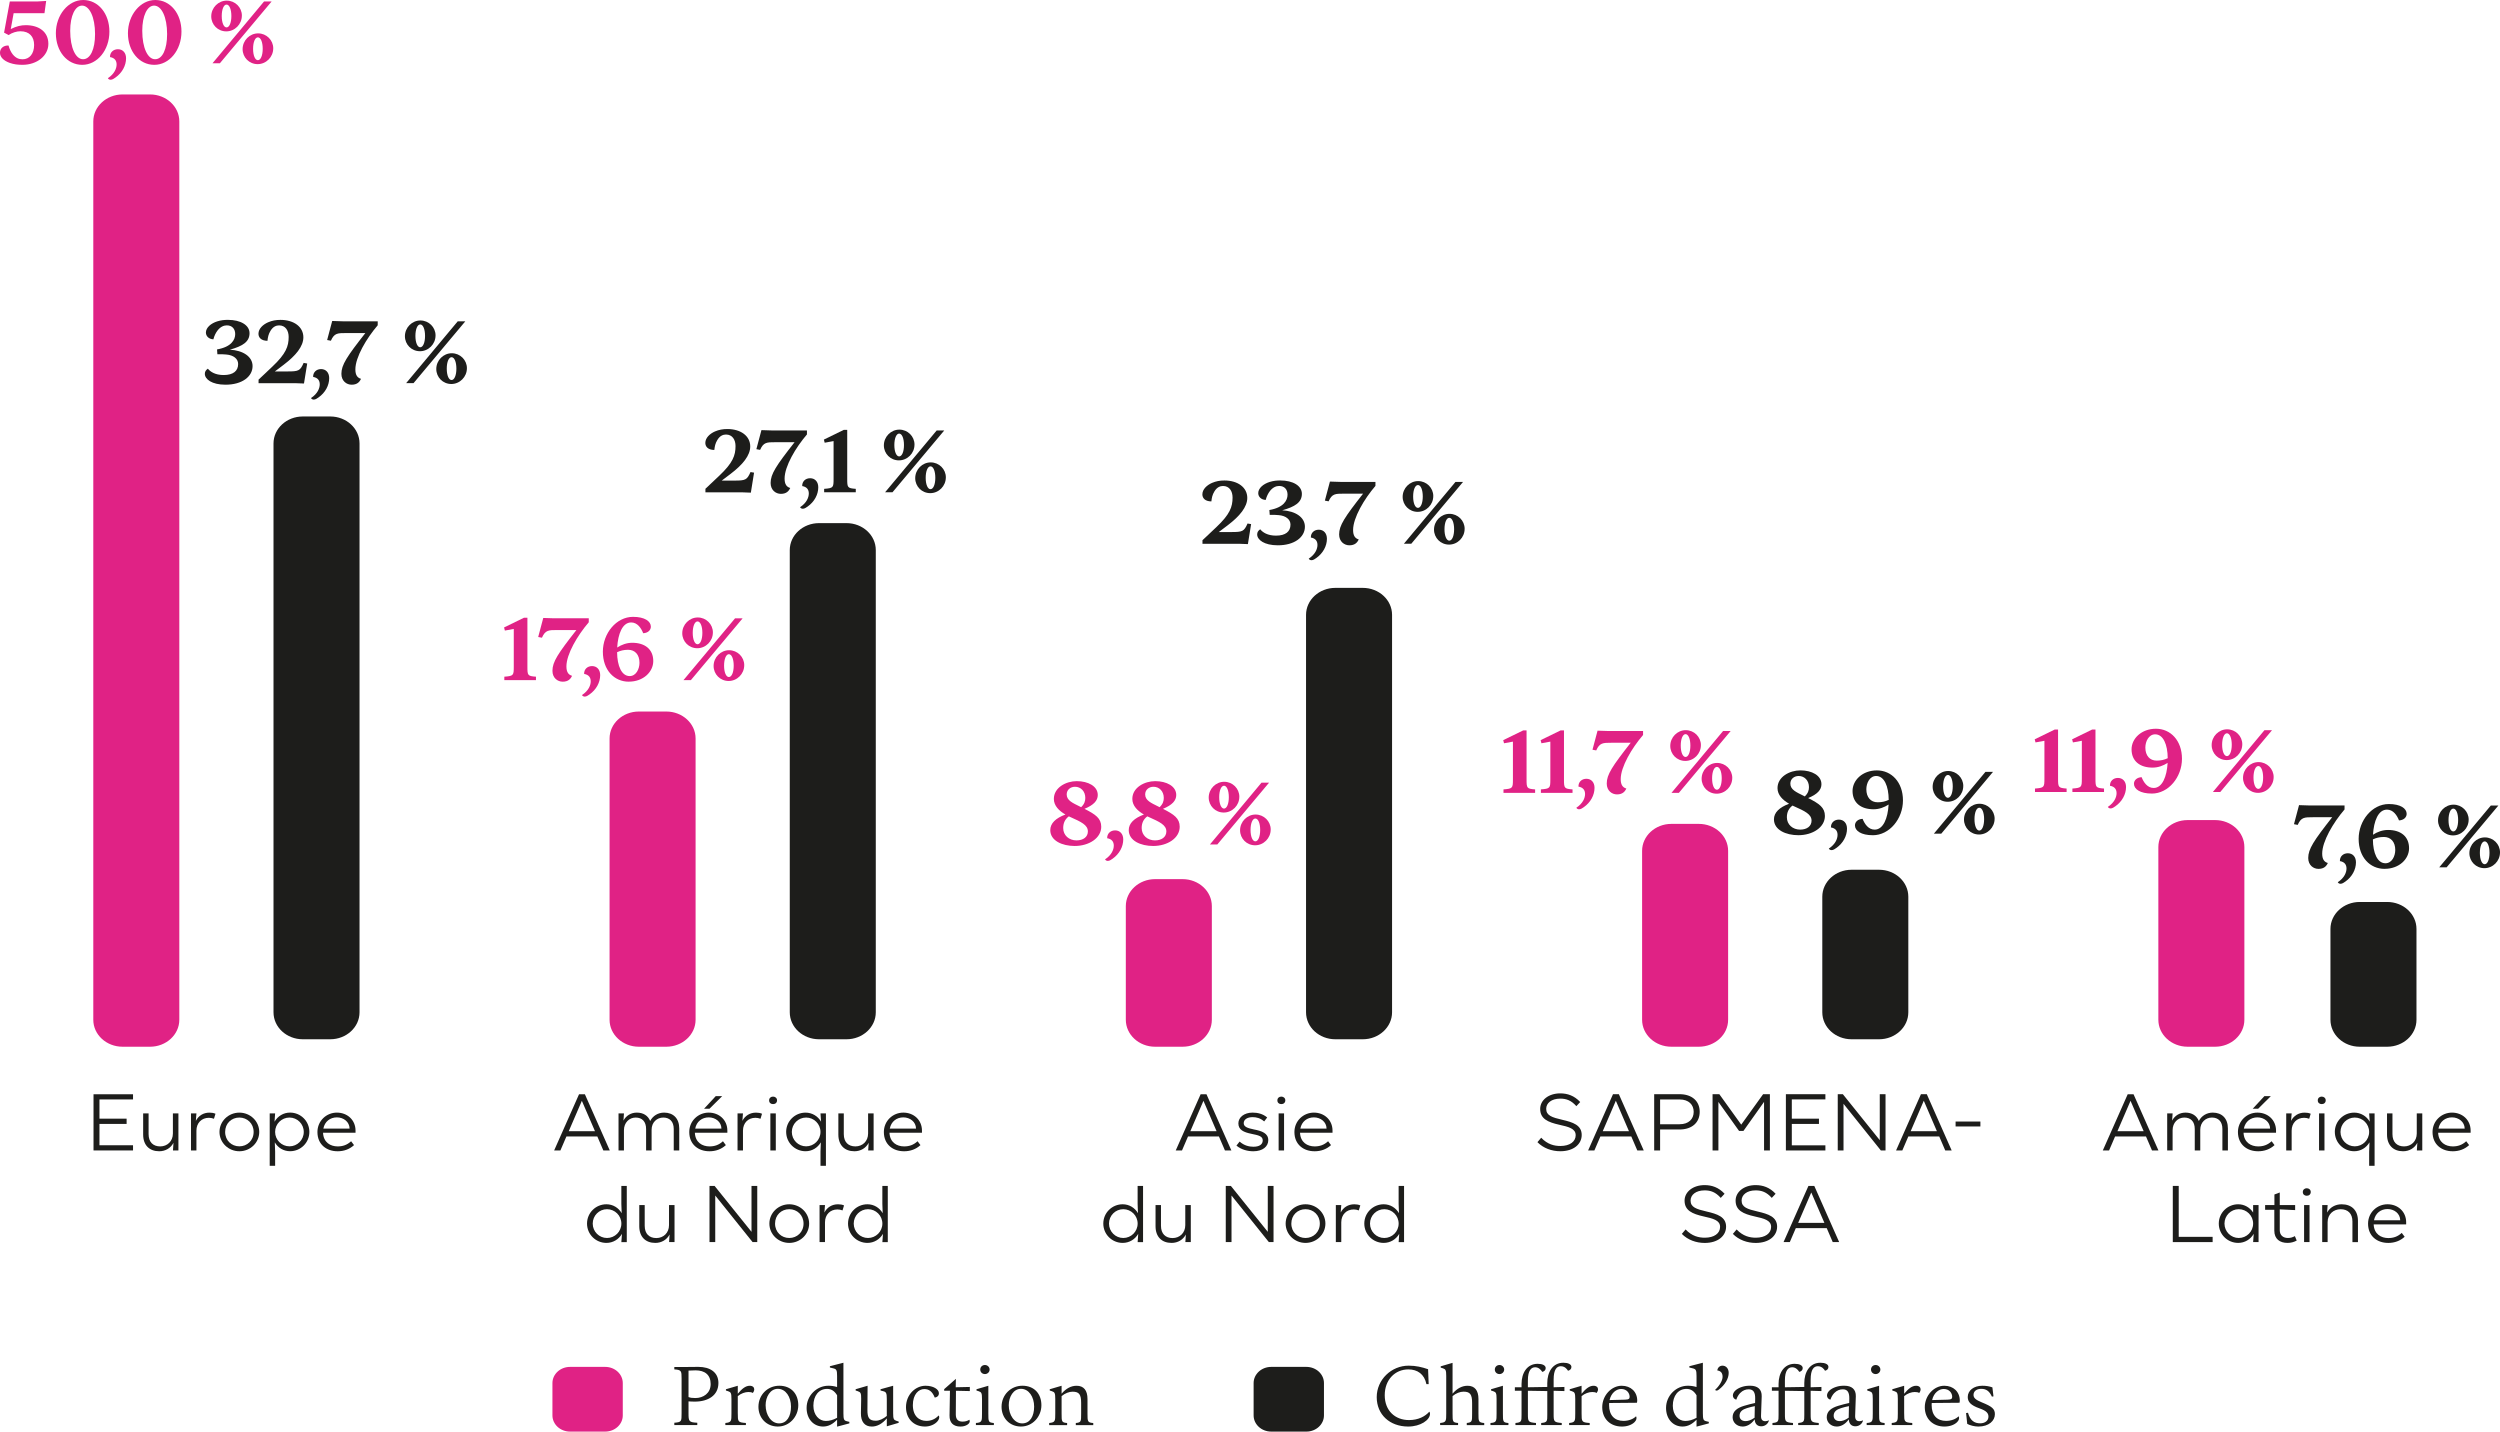 <?xml version="1.0" encoding="utf-8"?>
<svg xmlns="http://www.w3.org/2000/svg" id="Calque_2" data-name="Calque 2" viewBox="0 0 1417.32 811.62">
  <defs>
    <style>
      .cls-1, .cls-2 {
        fill: #1d1d1b;
      }

      .cls-3, .cls-4 {
        fill: #e02285;
      }

      .cls-4, .cls-2 {
        fill-rule: evenodd;
      }
    </style>
  </defs>
  <g id="Calque_1-2" data-name="Calque 1">
    <path class="cls-2" d="M1353.36,593.42h-15.55c-9.18,0-16.61-6.84-16.61-15.29v-51.49c0-8.44,7.44-15.29,16.61-15.29h15.55c9.18,0,16.61,6.84,16.61,15.29v51.49c0,8.44-7.44,15.29-16.61,15.29"/>
    <path class="cls-4" d="M1255.79,593.42h-15.55c-9.18,0-16.61-6.84-16.61-15.29v-97.92c0-8.44,7.44-15.29,16.61-15.29h15.55c9.18,0,16.61,6.84,16.61,15.29v97.92c0,8.44-7.44,15.29-16.61,15.29"/>
    <path class="cls-2" d="M1065.27,589.19h-15.55c-9.18,0-16.61-6.84-16.61-15.29v-65.53c0-8.44,7.44-15.29,16.61-15.29h15.55c9.18,0,16.61,6.85,16.61,15.29v65.53c0,8.44-7.44,15.29-16.61,15.29"/>
    <path class="cls-4" d="M963.11,593.42h-15.55c-9.18,0-16.61-6.84-16.61-15.29v-95.76c0-8.44,7.44-15.29,16.61-15.29h15.55c9.18,0,16.61,6.84,16.61,15.29v95.76c0,8.44-7.44,15.29-16.61,15.29"/>
    <path class="cls-2" d="M772.59,589.19h-15.55c-9.18,0-16.61-6.84-16.61-15.29v-225.33c0-8.44,7.44-15.29,16.61-15.29h15.55c9.18,0,16.61,6.85,16.61,15.29v225.33c0,8.44-7.44,15.29-16.61,15.29"/>
    <path class="cls-4" d="M670.42,593.42h-15.55c-9.18,0-16.61-6.84-16.61-15.29v-64.44c0-8.44,7.44-15.29,16.61-15.29h15.55c9.18,0,16.61,6.84,16.61,15.29v64.44c0,8.44-7.44,15.29-16.61,15.29"/>
    <path class="cls-2" d="M479.9,589.19h-15.55c-9.18,0-16.61-6.84-16.61-15.29v-262.04c0-8.44,7.44-15.29,16.61-15.29h15.55c9.18,0,16.61,6.85,16.61,15.29v262.04c0,8.44-7.44,15.29-16.61,15.29"/>
    <path class="cls-4" d="M377.74,593.42h-15.55c-9.18,0-16.61-6.84-16.61-15.29v-159.46c0-8.44,7.44-15.29,16.61-15.29h15.55c9.18,0,16.61,6.84,16.61,15.29v159.46c0,8.44-7.44,15.29-16.61,15.29"/>
    <path class="cls-2" d="M187.22,589.19h-15.55c-9.18,0-16.61-6.84-16.61-15.29V251.4c0-8.44,7.44-15.29,16.61-15.29h15.55c9.18,0,16.61,6.84,16.61,15.29v322.5c0,8.44-7.44,15.29-16.61,15.29"/>
    <path class="cls-4" d="M85.05,593.42h-15.55c-9.18,0-16.61-6.84-16.61-15.29V68.83c0-8.44,7.44-15.29,16.61-15.29h15.55c9.18,0,16.61,6.85,16.61,15.29v509.3c0,8.44-7.44,15.29-16.61,15.29"/>
    <g>
      <path class="cls-3" d="M1153.69,449v-1.95c5.2-.4,5.35-.73,5.35-5.62v-21.46l-5.05.93-.45-1.77,11.31-5.52h1.92v27.82c0,4.89.15,5.28,4.85,5.62v1.95h-17.93Z"/>
      <path class="cls-3" d="M1174.9,449v-1.95c5.2-.4,5.35-.73,5.35-5.62v-21.46l-5.05.93-.45-1.77,11.31-5.52h1.92v27.82c0,4.89.15,5.28,4.85,5.62v1.95h-17.93Z"/>
      <path class="cls-3" d="M1200.71,441.03c2.73,0,4.6,2.01,4.6,5.13,0,4.15-2.23,8.26-6.06,10.95-.66.44-1.67,1.22-2.63,1.22-.6,0-1.26-.19-1.62-.88,3.74-2.45,4.95-5.57,4.95-7.77s-1.11-3.76-3.74-4.2c-.1-2.59,1.82-4.45,4.49-4.45Z"/>
      <path class="cls-3" d="M1219.9,449.89c-6.57,0-10.1-2.5-10.1-5.57,0-1.95,1.67-3.61,4.35-3.71,1.11,2.88,3.28,6.11,6.81,6.11,4.95,0,7.48-6.5,7.93-14.23-2.48,1.62-5.41,2.69-8.53,2.69-7.17,0-11.92-3.67-11.92-10.36,0-6.16,5.66-11.68,13.84-11.68s14.74,6.6,14.74,17.01-7.63,19.75-17.11,19.75ZM1222.68,431.22c2.47,0,4.39-.49,6.26-1.37-.05-7.82-2.57-13.54-7.12-13.54-3.63,0-5.56,4-5.56,7.52,0,4.55,2.48,7.39,6.42,7.39Z"/>
      <path class="cls-3" d="M1271.21,421.97c0,4.94-4.04,8.94-8.83,8.94s-8.53-3.81-8.53-8.5c0-4.94,4.04-8.94,8.78-8.94s8.59,3.81,8.59,8.5ZM1258.74,449h-4.19l29.24-35.04h4.29l-29.34,35.04ZM1265.25,422.22c0-3.86-1.16-6.5-2.73-6.5s-2.73,2.64-2.73,6.5,1.16,6.45,2.73,6.45,2.73-2.64,2.73-6.45ZM1288.99,440.55c0,4.94-4.04,8.94-8.83,8.94s-8.53-3.81-8.53-8.5c0-4.94,4.04-8.94,8.78-8.94s8.59,3.81,8.59,8.5ZM1283.03,440.79c0-3.86-1.16-6.5-2.73-6.5s-2.73,2.64-2.73,6.5,1.16,6.45,2.73,6.45,2.73-2.64,2.73-6.45Z"/>
    </g>
    <g>
      <path class="cls-1" d="M1316.52,483.94c0,3.23,1.16,4.74,3.19,5.32-.81,1.81-2.23,3.33-5.3,3.33-2.88,0-5.81-2.1-5.81-6.16,0-5.09,3.08-9.73,13.58-23.12h-10.86c-4.9,0-6.77,0-8.68,4.35l-2.12-.4,2.87-10.8,6.01.19h19.79v2.25c-6.41,7.48-12.67,18.08-12.67,25.02Z"/>
      <path class="cls-1" d="M1331.06,483.74c2.73,0,4.6,2.01,4.6,5.13,0,4.15-2.23,8.26-6.06,10.95-.66.44-1.67,1.22-2.63,1.22-.6,0-1.26-.19-1.62-.88,3.74-2.45,4.95-5.57,4.95-7.77s-1.11-3.76-3.74-4.2c-.1-2.59,1.82-4.45,4.49-4.45Z"/>
      <path class="cls-1" d="M1351.93,492.59c-8.33,0-14.75-6.6-14.75-17.01s7.63-19.75,17.12-19.75c6.57,0,10.1,2.49,10.1,5.57,0,1.95-1.67,3.61-4.35,3.71-1.11-2.88-3.28-6.11-6.81-6.11-4.95,0-7.48,6.5-7.93,14.22,2.48-1.61,5.41-2.69,8.53-2.69,7.17,0,11.92,3.67,11.92,10.36,0,6.16-5.66,11.68-13.84,11.68ZM1345.26,475.87c.05,7.82,2.57,13.54,7.12,13.54,3.63,0,5.56-4.01,5.56-7.53,0-4.54-2.48-7.38-6.42-7.38-2.47,0-4.39.49-6.26,1.37Z"/>
      <path class="cls-1" d="M1399.55,464.68c0,4.94-4.04,8.94-8.83,8.94s-8.53-3.81-8.53-8.5c0-4.94,4.04-8.94,8.78-8.94s8.59,3.81,8.59,8.5ZM1387.07,491.71h-4.19l29.24-35.04h4.29l-29.34,35.04ZM1393.59,464.92c0-3.86-1.16-6.5-2.73-6.5s-2.73,2.64-2.73,6.5,1.16,6.45,2.73,6.45,2.73-2.64,2.73-6.45ZM1417.32,483.25c0,4.94-4.04,8.94-8.83,8.94s-8.53-3.81-8.53-8.5c0-4.94,4.04-8.94,8.78-8.94s8.59,3.81,8.59,8.5ZM1411.37,483.5c0-3.86-1.16-6.5-2.73-6.5s-2.73,2.64-2.73,6.5,1.16,6.45,2.73,6.45,2.73-2.64,2.73-6.45Z"/>
    </g>
    <g>
      <path class="cls-3" d="M622.36,450.68c0,3.23-2.32,5.72-7.53,7.87,6.26,3.17,9.49,5.37,9.49,10.16,0,6.5-7.02,10.9-15.05,10.9-7.07,0-13.84-2.99-13.84-8.99,0-3.86,3.08-6.79,8.59-8.85-3.58-2.06-6.56-4.94-6.56-8.85,0-6.46,6.92-10.07,12.97-10.07,6.46,0,11.92,2.88,11.92,7.82ZM610.34,476.44c3.74,0,6.41-1.91,6.41-5.08,0-3.67-3.84-5.43-9.95-8.16-.31-.15-.56-.25-.86-.39-2.12,1.61-3.18,3.76-3.18,6.65,0,4.11,3.28,6.99,7.57,6.99ZM612.92,457.62c1.91-1.8,2.37-3.56,2.37-5.28,0-3.76-2.58-6.3-5.81-6.3-2.57,0-4.74,1.66-4.74,4.35,0,3.42,3.38,4.83,7.42,6.84.25.15.51.25.76.39Z"/>
      <path class="cls-3" d="M632.2,470.77c2.73,0,4.6,2.01,4.6,5.13,0,4.15-2.23,8.26-6.06,10.95-.66.44-1.67,1.22-2.63,1.22-.6,0-1.26-.19-1.62-.88,3.74-2.45,4.95-5.57,4.95-7.77s-1.11-3.76-3.74-4.2c-.1-2.59,1.82-4.45,4.49-4.45Z"/>
      <path class="cls-3" d="M666.85,450.68c0,3.23-2.32,5.72-7.53,7.87,6.26,3.17,9.49,5.37,9.49,10.16,0,6.5-7.02,10.9-15.05,10.9-7.07,0-13.84-2.99-13.84-8.99,0-3.86,3.08-6.79,8.59-8.85-3.58-2.06-6.56-4.94-6.56-8.85,0-6.46,6.92-10.07,12.97-10.07,6.46,0,11.92,2.88,11.92,7.82ZM654.83,476.44c3.74,0,6.41-1.91,6.41-5.08,0-3.67-3.84-5.43-9.95-8.16-.31-.15-.56-.25-.86-.39-2.12,1.61-3.18,3.76-3.18,6.65,0,4.11,3.28,6.99,7.57,6.99ZM657.41,457.62c1.91-1.8,2.37-3.56,2.37-5.28,0-3.76-2.58-6.3-5.81-6.3-2.57,0-4.74,1.66-4.74,4.35,0,3.42,3.38,4.83,7.42,6.84.25.15.51.25.76.39Z"/>
      <path class="cls-3" d="M702.61,451.71c0,4.94-4.04,8.94-8.83,8.94s-8.53-3.81-8.53-8.5c0-4.94,4.04-8.94,8.78-8.94s8.59,3.81,8.59,8.5ZM690.14,478.74h-4.19l29.24-35.04h4.29l-29.34,35.04ZM696.66,451.96c0-3.86-1.16-6.5-2.73-6.5s-2.73,2.64-2.73,6.5,1.16,6.45,2.73,6.45,2.73-2.64,2.73-6.45ZM720.39,470.28c0,4.94-4.04,8.94-8.83,8.94s-8.53-3.81-8.53-8.5c0-4.94,4.04-8.94,8.78-8.94s8.59,3.81,8.59,8.5ZM714.43,470.53c0-3.86-1.16-6.5-2.73-6.5s-2.73,2.64-2.73,6.5,1.16,6.45,2.73,6.45,2.73-2.64,2.73-6.45Z"/>
    </g>
    <g>
      <path class="cls-1" d="M693.37,275.52c-1.51,0-3.38.58-4.89,3.08-1.21,2-1.47,3.56-1.72,5.67-3.79-.05-5.1-2.05-5.1-4,0-2.89,2.58-5.23,5.46-6.5,2.32-.98,4.44-1.37,7.02-1.37,7.57,0,12.98,3.91,12.98,9.87,0,5.13-4.24,10.31-11.06,15.5l-5.1,3.86h7.17c6.26,0,7.17-.34,9.14-4.84l2.02.34-1.82,11.34-5.1-.19h-20.65v-2.01l7.77-7.33c7.78-7.33,9.29-11.54,9.29-16.87,0-3.57-1.77-6.55-5.41-6.55Z"/>
      <path class="cls-1" d="M725.85,272.39c7.22,0,12.22,3.03,12.22,7.57,0,4.89-3.94,7.33-11.16,9.34,7.48.39,12.88,3.96,12.88,9.29,0,5.96-5.91,10.56-15.35,10.56-7.77,0-11.71-3.13-11.71-6.16,0-1.27.55-2.1,1.71-2.93,1.41,1.76,4.19,3.61,8.94,3.61,5.5,0,8.23-2.34,8.23-6.26,0-2.93-2.63-5.04-6.72-5.37-1.11-.1-2.67-.19-5.05-.15l-.2-2.74c8.08-1.41,10.3-5.43,10.3-8.7,0-2.89-1.71-4.94-4.74-4.94-1.72,0-3.63.79-5.25,2.88-1.01,1.32-1.87,2.99-2.38,5.04-2.58-.1-4.24-1.81-4.24-3.86,0-2.78,2.88-5.23,6.52-6.35,2.12-.64,3.94-.83,6.01-.83Z"/>
      <path class="cls-1" d="M747.67,300.3c2.73,0,4.6,2.01,4.6,5.13,0,4.15-2.23,8.26-6.06,10.95-.66.44-1.67,1.22-2.63,1.22-.6,0-1.26-.19-1.62-.88,3.74-2.45,4.95-5.57,4.95-7.77s-1.11-3.76-3.74-4.2c-.1-2.59,1.82-4.45,4.49-4.45Z"/>
      <path class="cls-1" d="M767.11,300.5c0,3.23,1.16,4.74,3.19,5.32-.81,1.81-2.23,3.33-5.3,3.33-2.88,0-5.81-2.1-5.81-6.16,0-5.09,3.08-9.73,13.58-23.12h-10.86c-4.9,0-6.77,0-8.68,4.35l-2.12-.4,2.87-10.8,6.01.19h19.79v2.25c-6.41,7.48-12.67,18.08-12.67,25.02Z"/>
      <path class="cls-1" d="M812.56,281.24c0,4.94-4.04,8.94-8.83,8.94s-8.53-3.81-8.53-8.5c0-4.94,4.04-8.94,8.78-8.94s8.59,3.81,8.59,8.5ZM800.09,308.27h-4.19l29.24-35.04h4.29l-29.34,35.04ZM806.61,281.48c0-3.86-1.16-6.5-2.73-6.5s-2.73,2.64-2.73,6.5,1.16,6.45,2.73,6.45,2.73-2.64,2.73-6.45ZM830.34,299.81c0,4.94-4.04,8.94-8.83,8.94s-8.53-3.81-8.53-8.5c0-4.94,4.04-8.94,8.78-8.94s8.59,3.81,8.59,8.5ZM824.38,300.06c0-3.86-1.16-6.5-2.73-6.5s-2.73,2.64-2.73,6.5,1.16,6.45,2.73,6.45,2.73-2.64,2.73-6.45Z"/>
    </g>
    <g>
      <path class="cls-3" d="M852.37,449.48v-1.95c5.2-.4,5.35-.73,5.35-5.62v-21.46l-5.05.93-.45-1.77,11.31-5.52h1.92v27.82c0,4.89.15,5.28,4.85,5.62v1.95h-17.93Z"/>
      <path class="cls-3" d="M873.58,449.48v-1.95c5.2-.4,5.35-.73,5.35-5.62v-21.46l-5.05.93-.45-1.77,11.31-5.52h1.92v27.82c0,4.89.15,5.28,4.85,5.62v1.95h-17.93Z"/>
      <path class="cls-3" d="M899.38,441.51c2.73,0,4.6,2.01,4.6,5.13,0,4.15-2.23,8.26-6.06,10.95-.66.44-1.67,1.22-2.63,1.22-.6,0-1.26-.19-1.62-.88,3.74-2.45,4.95-5.57,4.95-7.77s-1.11-3.76-3.74-4.2c-.1-2.59,1.82-4.45,4.49-4.45Z"/>
      <path class="cls-3" d="M918.83,441.72c0,3.23,1.16,4.74,3.19,5.32-.81,1.81-2.23,3.33-5.3,3.33-2.88,0-5.81-2.1-5.81-6.16,0-5.09,3.08-9.73,13.58-23.12h-10.86c-4.9,0-6.77,0-8.68,4.35l-2.12-.4,2.87-10.8,6.01.19h19.79v2.25c-6.41,7.48-12.67,18.08-12.67,25.02Z"/>
      <path class="cls-3" d="M964.28,422.45c0,4.94-4.04,8.94-8.83,8.94s-8.53-3.81-8.53-8.5c0-4.94,4.04-8.94,8.78-8.94s8.59,3.81,8.59,8.5ZM951.81,449.48h-4.19l29.24-35.04h4.29l-29.34,35.04ZM958.32,422.7c0-3.86-1.16-6.5-2.73-6.5s-2.73,2.64-2.73,6.5,1.16,6.45,2.73,6.45,2.73-2.64,2.73-6.45ZM982.06,441.03c0,4.94-4.04,8.94-8.83,8.94s-8.53-3.81-8.53-8.5c0-4.94,4.04-8.94,8.78-8.94s8.59,3.81,8.59,8.5ZM976.1,441.27c0-3.86-1.16-6.5-2.73-6.5s-2.73,2.64-2.73,6.5,1.16,6.45,2.73,6.45,2.73-2.64,2.73-6.45Z"/>
    </g>
    <g>
      <path class="cls-1" d="M1032.63,444.57c0,3.23-2.32,5.72-7.53,7.87,6.26,3.17,9.49,5.37,9.49,10.16,0,6.5-7.02,10.9-15.05,10.9-7.07,0-13.84-2.99-13.84-8.99,0-3.86,3.08-6.79,8.59-8.85-3.58-2.06-6.57-4.94-6.57-8.85,0-6.46,6.92-10.07,12.98-10.07,6.46,0,11.92,2.88,11.92,7.82ZM1020.61,470.33c3.74,0,6.41-1.91,6.41-5.08,0-3.67-3.84-5.43-9.95-8.16-.31-.15-.56-.25-.86-.39-2.12,1.61-3.18,3.76-3.18,6.65,0,4.11,3.28,6.99,7.57,6.99ZM1023.18,451.51c1.91-1.8,2.37-3.56,2.37-5.28,0-3.76-2.58-6.3-5.81-6.3-2.57,0-4.74,1.66-4.74,4.35,0,3.42,3.38,4.83,7.42,6.84.25.15.51.25.76.39Z"/>
      <path class="cls-1" d="M1042.52,464.66c2.73,0,4.6,2.01,4.6,5.13,0,4.15-2.23,8.26-6.06,10.95-.66.44-1.67,1.22-2.63,1.22-.6,0-1.26-.19-1.62-.88,3.74-2.45,4.95-5.57,4.95-7.77s-1.11-3.76-3.74-4.2c-.1-2.59,1.82-4.45,4.49-4.45Z"/>
      <path class="cls-1" d="M1061.72,473.51c-6.57,0-10.1-2.5-10.1-5.57,0-1.95,1.67-3.61,4.35-3.71,1.11,2.88,3.28,6.11,6.81,6.11,4.95,0,7.48-6.5,7.93-14.23-2.48,1.62-5.41,2.69-8.53,2.69-7.17,0-11.92-3.67-11.92-10.36,0-6.16,5.66-11.68,13.84-11.68s14.74,6.6,14.74,17.01-7.63,19.75-17.11,19.75ZM1064.5,454.84c2.47,0,4.39-.49,6.26-1.37-.05-7.82-2.57-13.54-7.12-13.54-3.63,0-5.56,4-5.56,7.52,0,4.55,2.48,7.39,6.42,7.39Z"/>
      <path class="cls-1" d="M1113.03,445.6c0,4.94-4.04,8.94-8.83,8.94s-8.53-3.81-8.53-8.5c0-4.94,4.04-8.94,8.78-8.94s8.59,3.81,8.59,8.5ZM1100.56,472.63h-4.19l29.24-35.04h4.29l-29.34,35.04ZM1107.07,445.84c0-3.86-1.16-6.5-2.73-6.5s-2.73,2.64-2.73,6.5,1.16,6.45,2.73,6.45,2.73-2.64,2.73-6.45ZM1130.8,464.17c0,4.94-4.04,8.94-8.83,8.94s-8.53-3.81-8.53-8.5c0-4.94,4.04-8.94,8.78-8.94s8.59,3.81,8.59,8.5ZM1124.85,464.42c0-3.86-1.16-6.5-2.73-6.5s-2.73,2.64-2.73,6.5,1.16,6.45,2.73,6.45,2.73-2.64,2.73-6.45Z"/>
    </g>
    <g>
      <path class="cls-1" d="M1216.62,644.29h-17.52l-3.41,7.93h-3.55l14.11-31.85h3.32l14.11,31.85h-3.65l-3.41-7.93ZM1215.3,641.31l-7.44-17.23-7.43,17.23h14.87Z"/>
      <path class="cls-1" d="M1231.72,652.22h-3.08v-20.99h3.08l-.29,4.08c1.52-2.84,4.26-4.54,7.58-4.54,3.64,0,6.34,1.69,7.57,4.76,1.52-2.93,4.45-4.76,7.91-4.76,5.2,0,8.57,3.3,8.57,8.98v12.47h-3.12v-12.19c0-4.21-2.32-6.46-5.92-6.46s-6.63,2.7-6.63,6.92v11.73h-3.12v-12.15c0-4.26-2.28-6.5-5.93-6.5s-6.63,2.89-6.63,7.19v11.46Z"/>
      <path class="cls-1" d="M1280.12,652.68c-6.06,0-11.37-3.71-11.37-10.91,0-6.33,5.11-11,11.03-11s10.57,4.17,10.57,10.22v1.19h-18.42c.24,5.55,4.26,7.75,8.29,7.75,2.84,0,5.3-.78,7.63-2.93l1.65,2.2c-2.56,2.34-5.73,3.49-9.37,3.49ZM1272.11,639.84h14.87c-.05-3.85-3.41-6.37-7.2-6.37s-6.91,2.34-7.67,6.37ZM1277.13,628.57l6.63-7.15h3.65l-7.2,7.15h-3.08Z"/>
      <path class="cls-1" d="M1299.2,652.22h-3.08v-20.99h3.08l-.33,4.22c1.51-2.93,4.26-4.67,7.72-4.67,1.28,0,2.37.18,3.41.64l-.86,2.84c-.95-.36-1.9-.55-2.89-.55-4.07,0-7.05,2.89-7.05,7.29v11.23Z"/>
      <path class="cls-1" d="M1318.51,623.8c0,1.33-.95,2.15-2.27,2.15s-2.23-.82-2.23-2.11.95-2.15,2.23-2.15,2.27.88,2.27,2.11ZM1314.73,652.22v-20.99h3.08v20.99h-3.08Z"/>
      <path class="cls-1" d="M1323.67,641.73c0-6.1,4.97-10.95,10.99-10.95,3.74,0,7.01,2.01,8.81,5.13l-.33-4.68h3.08v29.7h-3.08v-7.98l.19-5.32c-1.8,3.07-4.97,5.04-8.66,5.04-6.02,0-10.99-4.82-10.99-10.95ZM1326.89,641.73c0,4.54,3.65,8.16,8.1,8.16s8.14-3.62,8.14-8.16-3.69-8.16-8.14-8.16-8.1,3.61-8.1,8.16Z"/>
      <path class="cls-1" d="M1370.45,647.91c-1.56,2.98-4.54,4.77-8.09,4.77-5.54,0-9.09-3.44-9.09-9.44v-12.01h3.08v11.73c0,4.54,2.56,6.97,6.58,6.97s7.2-2.89,7.2-7.33v-11.37h3.13v20.99h-3.08l.28-4.31Z"/>
      <path class="cls-1" d="M1390.44,652.68c-6.06,0-11.37-3.71-11.37-10.91,0-6.33,5.11-11,11.03-11s10.57,4.17,10.57,10.22v1.19h-18.42c.24,5.55,4.26,7.75,8.29,7.75,2.84,0,5.3-.78,7.63-2.93l1.65,2.2c-2.56,2.34-5.73,3.49-9.37,3.49ZM1382.43,639.84h14.87c-.05-3.85-3.41-6.37-7.2-6.37s-6.91,2.34-7.67,6.37Z"/>
    </g>
    <g>
      <path class="cls-1" d="M1254.4,701.2v2.98h-22.58v-31.85h3.36v28.87h19.22Z"/>
      <path class="cls-1" d="M1277.69,699.51c-1.8,3.12-5.06,5.13-8.81,5.13-6.02,0-10.99-4.82-10.99-10.95s4.97-10.95,10.99-10.95c3.55,0,6.63,1.83,8.48,4.67v-4.22h3.08v20.99h-3.08l.33-4.67ZM1277.36,693.69c0-4.54-3.69-8.16-8.14-8.16s-8.1,3.62-8.1,8.16,3.65,8.16,8.1,8.16,8.14-3.62,8.14-8.16Z"/>
      <path class="cls-1" d="M1289.43,683.19v-6l3.03-1.14v7.15h8.72v2.84l-8.72-.41v11.82c0,2.84,1.9,4.4,4.64,4.4,1.47,0,2.65-.37,3.93-1.06l1.04,2.52c-1.47.82-3.27,1.33-5.17,1.33-4.4,0-7.53-2.2-7.53-6.97v-11.82h-5.21v-2.66h5.26Z"/>
      <path class="cls-1" d="M1310.03,675.76c0,1.33-.95,2.15-2.27,2.15s-2.23-.82-2.23-2.11.95-2.15,2.23-2.15,2.27.88,2.27,2.11ZM1306.25,704.18v-20.99h3.08v20.99h-3.08Z"/>
      <path class="cls-1" d="M1319.6,704.18h-3.08v-20.99h3.08l-.29,4.22c1.61-2.93,4.64-4.67,8.24-4.67,5.68,0,9.24,3.43,9.24,9.4v12.05h-3.13v-11.69c0-4.54-2.6-6.96-6.68-6.96s-7.39,2.88-7.39,7.28v11.37Z"/>
      <path class="cls-1" d="M1353.88,704.64c-6.06,0-11.36-3.71-11.36-10.91,0-6.33,5.11-11,11.03-11s10.57,4.17,10.57,10.22v1.19h-18.42c.24,5.55,4.26,7.75,8.29,7.75,2.84,0,5.3-.78,7.63-2.93l1.65,2.2c-2.56,2.34-5.73,3.49-9.38,3.49ZM1345.88,691.81h14.87c-.05-3.85-3.41-6.37-7.2-6.37s-6.91,2.34-7.67,6.37Z"/>
    </g>
    <g>
      <path class="cls-1" d="M691.04,644.29h-17.52l-3.41,7.93h-3.55l14.11-31.85h3.32l14.11,31.85h-3.65l-3.41-7.93ZM689.71,641.31l-7.44-17.23-7.43,17.23h14.87Z"/>
      <path class="cls-1" d="M709.6,642.82c-4.59-.92-7.53-2.29-7.53-5.96,0-3.44,3.31-6.09,8.05-6.09,2.7,0,5.73.6,8.29,2.75l-1.71,2.25c-2.23-1.93-4.4-2.43-6.58-2.43-3.03,0-5.02,1.38-5.02,3.39s1.94,2.8,5.78,3.58c4.54.87,8.14,2.15,8.14,6.09,0,3.53-3.08,6.28-8.48,6.28-3.08,0-6.72-.83-9.57-3.21l1.8-2.29c2.65,2.38,5.59,2.93,7.81,2.93,3.32,0,5.3-1.24,5.3-3.62s-2.46-2.89-6.3-3.67Z"/>
      <path class="cls-1" d="M728.68,623.8c0,1.33-.95,2.15-2.27,2.15s-2.23-.82-2.23-2.11.95-2.15,2.23-2.15,2.27.88,2.27,2.11ZM724.89,652.22v-20.99h3.08v20.99h-3.08Z"/>
      <path class="cls-1" d="M745.2,652.68c-6.06,0-11.36-3.71-11.36-10.91,0-6.33,5.11-11,11.03-11s10.57,4.17,10.57,10.22v1.19h-18.42c.24,5.55,4.26,7.75,8.29,7.75,2.84,0,5.3-.78,7.63-2.93l1.65,2.2c-2.56,2.34-5.73,3.49-9.38,3.49ZM737.2,639.84h14.87c-.05-3.85-3.41-6.37-7.2-6.37s-6.91,2.34-7.67,6.37Z"/>
    </g>
    <g>
      <path class="cls-1" d="M644.96,704.18l.33-4.67c-1.8,3.12-5.06,5.13-8.81,5.13-6.02,0-10.99-4.82-10.99-10.95s4.97-10.95,10.99-10.95c3.69,0,6.87,1.97,8.66,5.04l-.19-5.32v-10.12h3.08v31.85h-3.08ZM644.96,693.69c0-4.54-3.69-8.16-8.14-8.16s-8.1,3.62-8.1,8.16,3.65,8.16,8.1,8.16,8.14-3.62,8.14-8.16Z"/>
      <path class="cls-1" d="M672.29,699.87c-1.56,2.98-4.54,4.77-8.09,4.77-5.54,0-9.09-3.44-9.09-9.44v-12.01h3.08v11.73c0,4.54,2.56,6.97,6.58,6.97s7.2-2.89,7.2-7.33v-11.37h3.13v20.99h-3.08l.28-4.31Z"/>
      <path class="cls-1" d="M722,672.33v31.85h-2.65l-21.17-26.4v26.4h-3.26v-31.85h2.89l20.93,26.03v-26.03h3.26Z"/>
      <path class="cls-1" d="M751.41,693.69c0,6.09-5.07,10.95-11.27,10.95s-11.27-4.86-11.27-10.95,5.11-10.95,11.27-10.95,11.27,4.85,11.27,10.95ZM748.24,693.69c0-4.82-3.65-8.16-8.1-8.16s-8.05,3.3-8.05,8.16,3.65,8.16,8.05,8.16,8.1-3.3,8.1-8.16Z"/>
      <path class="cls-1" d="M760.4,704.18h-3.08v-20.99h3.08l-.33,4.22c1.51-2.93,4.26-4.67,7.72-4.67,1.28,0,2.37.18,3.41.64l-.86,2.84c-.95-.37-1.9-.55-2.89-.55-4.07,0-7.05,2.89-7.05,7.29v11.23Z"/>
      <path class="cls-1" d="M792.93,704.18l.33-4.67c-1.8,3.12-5.06,5.13-8.81,5.13-6.02,0-10.99-4.82-10.99-10.95s4.97-10.95,10.99-10.95c3.69,0,6.87,1.97,8.66,5.04l-.19-5.32v-10.12h3.08v31.85h-3.08ZM792.93,693.69c0-4.54-3.69-8.16-8.14-8.16s-8.1,3.62-8.1,8.16,3.65,8.16,8.1,8.16,8.14-3.62,8.14-8.16Z"/>
    </g>
    <g>
      <path class="cls-3" d="M5.56.83h15.61l5-.29-.96,6.94H7.73l-1.62,8.99c3.18-1.61,5.86-2.2,8.48-2.2,7.63,0,12.83,3.86,12.83,10.6s-6.46,11.88-14.65,11.88c-2.63,0-4.85-.25-7.22-1.08-3.43-1.22-5.56-3.28-5.56-5.72,0-2.59,2.02-4.25,4.85-4.15.56,2.05,1.37,3.76,2.43,5.08,1.67,2.01,3.43,2.74,5.5,2.74,3.94,0,6.57-3.13,6.57-8.12,0-4.64-2.58-7.77-7.78-7.77-2.12,0-4.69.78-6.67,2.15l-2.58-1.37L5.56.83Z"/>
      <path class="cls-3" d="M62.02,17.94c0,10.51-6.87,18.82-15.4,18.82s-14.95-7.63-14.95-17.94S38.69,0,47.17,0s14.85,7.63,14.85,17.94ZM53.89,19.31c0-9.68-3.18-16.13-7.37-16.13-3.89,0-6.72,5.72-6.72,14.27,0,9.77,3.13,16.13,7.28,16.13s6.81-5.62,6.81-14.27Z"/>
      <path class="cls-3" d="M66.87,27.91c2.73,0,4.6,2.01,4.6,5.13,0,4.15-2.23,8.26-6.06,10.95-.66.44-1.67,1.22-2.63,1.22-.6,0-1.26-.19-1.62-.88,3.74-2.45,4.95-5.57,4.95-7.77s-1.11-3.76-3.74-4.2c-.1-2.59,1.82-4.45,4.49-4.45Z"/>
      <path class="cls-3" d="M102.88,17.94c0,10.51-6.87,18.82-15.4,18.82s-14.95-7.63-14.95-17.94S79.55,0,88.03,0s14.85,7.63,14.85,17.94ZM94.74,19.31c0-9.68-3.18-16.13-7.37-16.13-3.89,0-6.72,5.72-6.72,14.27,0,9.77,3.13,16.13,7.28,16.13s6.81-5.62,6.81-14.27Z"/>
      <path class="cls-3" d="M137.12,8.85c0,4.94-4.04,8.94-8.83,8.94s-8.53-3.81-8.53-8.5c0-4.94,4.04-8.94,8.78-8.94s8.59,3.81,8.59,8.5ZM124.65,35.88h-4.19L149.7.83h4.29l-29.34,35.04ZM131.17,9.09c0-3.86-1.16-6.5-2.73-6.5s-2.73,2.64-2.73,6.5,1.16,6.45,2.73,6.45,2.73-2.64,2.73-6.45ZM154.9,27.42c0,4.94-4.04,8.94-8.83,8.94s-8.53-3.81-8.53-8.5c0-4.94,4.04-8.94,8.78-8.94s8.59,3.81,8.59,8.5ZM148.94,27.67c0-3.86-1.16-6.5-2.73-6.5s-2.73,2.64-2.73,6.5,1.16,6.45,2.73,6.45,2.73-2.64,2.73-6.45Z"/>
    </g>
    <g>
      <path class="cls-1" d="M129.25,181.34c7.22,0,12.22,3.03,12.22,7.57,0,4.89-3.94,7.33-11.16,9.34,7.48.39,12.88,3.96,12.88,9.29,0,5.96-5.91,10.56-15.35,10.56-7.77,0-11.71-3.13-11.71-6.16,0-1.27.55-2.1,1.71-2.93,1.41,1.76,4.19,3.61,8.94,3.61,5.5,0,8.23-2.34,8.23-6.26,0-2.93-2.63-5.04-6.72-5.37-1.11-.1-2.67-.19-5.05-.15l-.2-2.74c8.08-1.41,10.3-5.43,10.3-8.7,0-2.89-1.71-4.94-4.74-4.94-1.72,0-3.63.79-5.25,2.88-1.01,1.32-1.87,2.99-2.38,5.04-2.58-.1-4.24-1.81-4.24-3.86,0-2.78,2.88-5.23,6.52-6.35,2.12-.64,3.94-.83,6.01-.83Z"/>
      <path class="cls-1" d="M158.24,184.47c-1.51,0-3.38.58-4.89,3.08-1.21,2-1.47,3.56-1.72,5.67-3.79-.05-5.1-2.05-5.1-4,0-2.89,2.58-5.23,5.46-6.5,2.32-.98,4.44-1.37,7.02-1.37,7.57,0,12.98,3.91,12.98,9.87,0,5.13-4.24,10.31-11.06,15.5l-5.1,3.86h7.17c6.26,0,7.17-.34,9.14-4.84l2.02.34-1.82,11.34-5.1-.19h-20.65v-2.01l7.77-7.33c7.78-7.33,9.29-11.54,9.29-16.87,0-3.57-1.77-6.55-5.41-6.55Z"/>
      <path class="cls-1" d="M182.03,209.24c2.73,0,4.6,2.01,4.6,5.13,0,4.15-2.23,8.26-6.06,10.95-.66.44-1.67,1.22-2.63,1.22-.6,0-1.26-.19-1.62-.88,3.74-2.45,4.95-5.57,4.95-7.77s-1.11-3.76-3.74-4.2c-.1-2.59,1.82-4.45,4.49-4.45Z"/>
      <path class="cls-1" d="M201.47,209.45c0,3.23,1.16,4.74,3.19,5.32-.81,1.81-2.23,3.33-5.3,3.33-2.88,0-5.81-2.1-5.81-6.16,0-5.09,3.08-9.73,13.58-23.12h-10.86c-4.9,0-6.77,0-8.68,4.35l-2.12-.4,2.87-10.8,6.01.19h19.79v2.25c-6.41,7.48-12.67,18.08-12.67,25.02Z"/>
      <path class="cls-1" d="M246.92,190.18c0,4.94-4.04,8.94-8.83,8.94s-8.53-3.81-8.53-8.5c0-4.94,4.04-8.94,8.78-8.94s8.59,3.81,8.59,8.5ZM234.45,217.21h-4.19l29.24-35.04h4.29l-29.34,35.04ZM240.97,190.43c0-3.86-1.16-6.5-2.73-6.5s-2.73,2.64-2.73,6.5,1.16,6.45,2.73,6.45,2.73-2.64,2.73-6.45ZM264.7,208.76c0,4.94-4.04,8.94-8.83,8.94s-8.53-3.81-8.53-8.5c0-4.94,4.04-8.94,8.78-8.94s8.59,3.81,8.59,8.5ZM258.74,209c0-3.86-1.16-6.5-2.73-6.5s-2.73,2.64-2.73,6.5,1.16,6.45,2.73,6.45,2.73-2.64,2.73-6.45Z"/>
    </g>
    <g>
      <path class="cls-3" d="M285.92,385.59v-1.95c5.2-.4,5.35-.73,5.35-5.62v-21.46l-5.05.93-.45-1.77,11.31-5.52h1.92v27.82c0,4.89.15,5.28,4.85,5.62v1.95h-17.93Z"/>
      <path class="cls-3" d="M321.12,377.82c0,3.23,1.16,4.74,3.19,5.32-.81,1.81-2.23,3.33-5.3,3.33-2.88,0-5.81-2.1-5.81-6.16,0-5.09,3.08-9.73,13.58-23.12h-10.86c-4.9,0-6.77,0-8.68,4.35l-2.12-.4,2.87-10.8,6.01.19h19.79v2.25c-6.41,7.48-12.67,18.08-12.67,25.02Z"/>
      <path class="cls-3" d="M335.66,377.62c2.73,0,4.6,2.01,4.6,5.13,0,4.15-2.23,8.26-6.06,10.95-.66.44-1.67,1.22-2.63,1.22-.6,0-1.26-.19-1.62-.88,3.74-2.45,4.95-5.57,4.95-7.77s-1.11-3.76-3.74-4.2c-.1-2.59,1.82-4.45,4.49-4.45Z"/>
      <path class="cls-3" d="M356.52,386.47c-8.33,0-14.74-6.6-14.74-17.01s7.62-19.75,17.11-19.75c6.57,0,10.1,2.49,10.1,5.57,0,1.95-1.67,3.61-4.35,3.71-1.11-2.88-3.28-6.11-6.81-6.11-4.95,0-7.48,6.5-7.93,14.22,2.48-1.61,5.41-2.69,8.53-2.69,7.17,0,11.92,3.67,11.92,10.36,0,6.16-5.66,11.68-13.84,11.68ZM349.85,369.75c.05,7.82,2.58,13.54,7.13,13.54,3.63,0,5.56-4.01,5.56-7.53,0-4.54-2.48-7.38-6.42-7.38-2.47,0-4.39.49-6.26,1.37Z"/>
      <path class="cls-3" d="M404.15,358.56c0,4.94-4.04,8.94-8.83,8.94s-8.53-3.81-8.53-8.5c0-4.94,4.04-8.94,8.78-8.94s8.59,3.81,8.59,8.5ZM391.67,385.59h-4.19l29.24-35.04h4.29l-29.34,35.04ZM398.19,358.8c0-3.86-1.16-6.5-2.73-6.5s-2.73,2.64-2.73,6.5,1.16,6.45,2.73,6.45,2.73-2.64,2.73-6.45ZM421.92,377.13c0,4.94-4.04,8.94-8.83,8.94s-8.53-3.81-8.53-8.5c0-4.94,4.04-8.94,8.78-8.94s8.59,3.81,8.59,8.5ZM415.96,377.38c0-3.86-1.16-6.5-2.73-6.5s-2.73,2.64-2.73,6.5,1.16,6.45,2.73,6.45,2.73-2.64,2.73-6.45Z"/>
    </g>
    <g>
      <path class="cls-1" d="M411.58,246.35c-1.51,0-3.38.58-4.89,3.08-1.21,2-1.47,3.56-1.72,5.67-3.79-.05-5.1-2.05-5.1-4,0-2.89,2.58-5.23,5.46-6.5,2.32-.98,4.44-1.37,7.02-1.37,7.57,0,12.98,3.91,12.98,9.87,0,5.13-4.24,10.31-11.06,15.5l-5.1,3.86h7.17c6.26,0,7.17-.34,9.14-4.84l2.02.34-1.82,11.34-5.1-.19h-20.65v-2.01l7.77-7.33c7.78-7.33,9.29-11.54,9.29-16.87,0-3.57-1.77-6.55-5.41-6.55Z"/>
      <path class="cls-1" d="M444.81,271.33c0,3.23,1.16,4.74,3.19,5.32-.81,1.81-2.23,3.33-5.3,3.33-2.88,0-5.81-2.1-5.81-6.16,0-5.09,3.08-9.73,13.58-23.12h-10.86c-4.9,0-6.77,0-8.68,4.35l-2.12-.4,2.87-10.8,6.01.19h19.79v2.25c-6.41,7.48-12.67,18.08-12.67,25.02Z"/>
      <path class="cls-1" d="M459.3,271.12c2.73,0,4.6,2.01,4.6,5.13,0,4.15-2.23,8.26-6.06,10.95-.66.44-1.67,1.22-2.63,1.22-.6,0-1.26-.19-1.62-.88,3.74-2.45,4.95-5.57,4.95-7.77s-1.11-3.76-3.74-4.2c-.1-2.59,1.82-4.45,4.49-4.45Z"/>
      <path class="cls-1" d="M467.23,279.09v-1.95c5.2-.39,5.35-.73,5.35-5.62v-21.46l-5.05.93-.45-1.77,11.31-5.52h1.92v27.82c0,4.89.15,5.28,4.85,5.62v1.95h-17.93Z"/>
      <path class="cls-1" d="M518.45,252.06c0,4.94-4.04,8.94-8.83,8.94s-8.53-3.81-8.53-8.5c0-4.94,4.04-8.94,8.78-8.94s8.59,3.81,8.59,8.5ZM505.97,279.09h-4.19l29.24-35.04h4.29l-29.34,35.04ZM512.49,252.31c0-3.86-1.16-6.5-2.73-6.5s-2.73,2.64-2.73,6.5,1.16,6.45,2.73,6.45,2.73-2.64,2.73-6.45ZM536.22,270.64c0,4.94-4.04,8.94-8.83,8.94s-8.53-3.81-8.53-8.5c0-4.94,4.04-8.94,8.78-8.94s8.59,3.81,8.59,8.5ZM530.26,270.88c0-3.86-1.16-6.5-2.73-6.5s-2.73,2.64-2.73,6.5,1.16,6.45,2.73,6.45,2.73-2.64,2.73-6.45Z"/>
    </g>
    <g>
      <path class="cls-1" d="M75.42,649.29v2.93h-22.4v-31.85h22.4v2.93h-19.03v10.9h15.39v2.98h-15.39v12.1h19.03Z"/>
      <path class="cls-1" d="M98.34,647.91c-1.56,2.98-4.54,4.77-8.09,4.77-5.54,0-9.09-3.44-9.09-9.44v-12.01h3.08v11.73c0,4.54,2.56,6.97,6.58,6.97s7.2-2.89,7.2-7.33v-11.37h3.13v20.99h-3.08l.28-4.31Z"/>
      <path class="cls-1" d="M111.36,652.22h-3.08v-20.99h3.08l-.33,4.22c1.51-2.93,4.26-4.67,7.72-4.67,1.28,0,2.37.18,3.41.64l-.86,2.84c-.95-.36-1.9-.55-2.89-.55-4.07,0-7.05,2.89-7.05,7.29v11.23Z"/>
      <path class="cls-1" d="M146.97,641.73c0,6.09-5.07,10.95-11.27,10.95s-11.27-4.86-11.27-10.95,5.11-10.95,11.27-10.95,11.27,4.85,11.27,10.95ZM143.79,641.73c0-4.82-3.65-8.16-8.1-8.16s-8.05,3.3-8.05,8.16,3.65,8.16,8.05,8.16,8.1-3.3,8.1-8.16Z"/>
      <path class="cls-1" d="M152.89,631.22h3.08l-.33,4.72c1.8-3.17,5.07-5.18,8.81-5.18,6.02,0,10.94,4.85,10.94,10.95s-4.93,10.95-10.94,10.95c-3.69,0-6.91-1.97-8.66-5.04l.19,5.32v7.98h-3.08v-29.7ZM172.21,641.73c0-4.54-3.65-8.16-8.1-8.16s-8.14,3.61-8.14,8.16,3.69,8.16,8.14,8.16,8.1-3.62,8.1-8.16Z"/>
      <path class="cls-1" d="M191.33,652.68c-6.06,0-11.37-3.71-11.37-10.91,0-6.33,5.11-11,11.03-11s10.57,4.17,10.57,10.22v1.19h-18.42c.24,5.55,4.26,7.75,8.29,7.75,2.84,0,5.3-.78,7.63-2.93l1.65,2.2c-2.56,2.34-5.73,3.49-9.37,3.49ZM183.32,639.84h14.87c-.05-3.85-3.41-6.37-7.2-6.37s-6.91,2.34-7.67,6.37Z"/>
      <path class="cls-1" d="M338.64,644.29h-17.52l-3.41,7.93h-3.55l14.11-31.85h3.32l14.11,31.85h-3.65l-3.41-7.93ZM337.31,641.31l-7.44-17.23-7.43,17.23h14.87Z"/>
      <path class="cls-1" d="M353.74,652.22h-3.08v-20.99h3.08l-.29,4.08c1.52-2.84,4.26-4.54,7.58-4.54,3.64,0,6.34,1.69,7.57,4.76,1.52-2.93,4.45-4.76,7.91-4.76,5.2,0,8.57,3.3,8.57,8.98v12.47h-3.12v-12.19c0-4.21-2.32-6.46-5.92-6.46s-6.63,2.7-6.63,6.92v11.73h-3.12v-12.15c0-4.26-2.28-6.5-5.93-6.5s-6.63,2.89-6.63,7.19v11.46Z"/>
      <path class="cls-1" d="M402.13,652.68c-6.06,0-11.37-3.71-11.37-10.91,0-6.33,5.11-11,11.03-11s10.57,4.17,10.57,10.22v1.19h-18.42c.24,5.55,4.26,7.75,8.29,7.75,2.84,0,5.3-.78,7.63-2.93l1.65,2.2c-2.56,2.34-5.73,3.49-9.37,3.49ZM394.13,639.84h14.87c-.05-3.85-3.41-6.37-7.2-6.37s-6.91,2.34-7.67,6.37ZM399.15,628.57l6.63-7.15h3.65l-7.2,7.15h-3.08Z"/>
      <path class="cls-1" d="M421.21,652.22h-3.08v-20.99h3.08l-.33,4.22c1.51-2.93,4.26-4.67,7.72-4.67,1.28,0,2.37.18,3.41.64l-.86,2.84c-.95-.36-1.9-.55-2.89-.55-4.07,0-7.05,2.89-7.05,7.29v11.23Z"/>
      <path class="cls-1" d="M440.53,623.8c0,1.33-.95,2.15-2.27,2.15s-2.23-.82-2.23-2.11.95-2.15,2.23-2.15,2.27.88,2.27,2.11ZM436.74,652.22v-20.99h3.08v20.99h-3.08Z"/>
      <path class="cls-1" d="M445.69,641.73c0-6.1,4.97-10.95,10.99-10.95,3.74,0,7.01,2.01,8.81,5.13l-.33-4.68h3.08v29.7h-3.08v-7.98l.19-5.32c-1.8,3.07-4.97,5.04-8.66,5.04-6.02,0-10.99-4.82-10.99-10.95ZM448.91,641.73c0,4.54,3.65,8.16,8.1,8.16s8.14-3.62,8.14-8.16-3.69-8.16-8.14-8.16-8.1,3.61-8.1,8.16Z"/>
      <path class="cls-1" d="M492.47,647.91c-1.56,2.98-4.54,4.77-8.09,4.77-5.54,0-9.09-3.44-9.09-9.44v-12.01h3.08v11.73c0,4.54,2.56,6.97,6.58,6.97s7.2-2.89,7.2-7.33v-11.37h3.13v20.99h-3.08l.28-4.31Z"/>
      <path class="cls-1" d="M512.45,652.68c-6.06,0-11.36-3.71-11.36-10.91,0-6.33,5.11-11,11.03-11s10.57,4.17,10.57,10.22v1.19h-18.42c.24,5.55,4.26,7.75,8.29,7.75,2.84,0,5.3-.78,7.63-2.93l1.65,2.2c-2.56,2.34-5.73,3.49-9.38,3.49ZM504.45,639.84h14.87c-.05-3.85-3.41-6.37-7.2-6.37s-6.91,2.34-7.67,6.37Z"/>
    </g>
    <g>
      <path class="cls-1" d="M352.27,704.18l.33-4.67c-1.8,3.12-5.06,5.13-8.81,5.13-6.02,0-10.99-4.82-10.99-10.95s4.97-10.95,10.99-10.95c3.69,0,6.87,1.97,8.66,5.04l-.19-5.32v-10.12h3.08v31.85h-3.08ZM352.27,693.69c0-4.54-3.69-8.16-8.14-8.16s-8.1,3.62-8.1,8.16,3.65,8.16,8.1,8.16,8.14-3.62,8.14-8.16Z"/>
      <path class="cls-1" d="M379.6,699.87c-1.56,2.98-4.54,4.77-8.09,4.77-5.54,0-9.09-3.44-9.09-9.44v-12.01h3.08v11.73c0,4.54,2.56,6.97,6.58,6.97s7.2-2.89,7.2-7.33v-11.37h3.13v20.99h-3.08l.28-4.31Z"/>
      <path class="cls-1" d="M429.31,672.33v31.85h-2.65l-21.17-26.4v26.4h-3.26v-31.85h2.89l20.93,26.03v-26.03h3.26Z"/>
      <path class="cls-1" d="M458.72,693.69c0,6.09-5.07,10.95-11.27,10.95s-11.27-4.86-11.27-10.95,5.11-10.95,11.27-10.95,11.27,4.85,11.27,10.95ZM455.55,693.69c0-4.82-3.65-8.16-8.1-8.16s-8.05,3.3-8.05,8.16,3.65,8.16,8.05,8.16,8.1-3.3,8.1-8.16Z"/>
      <path class="cls-1" d="M467.71,704.18h-3.08v-20.99h3.08l-.33,4.22c1.51-2.93,4.26-4.67,7.72-4.67,1.28,0,2.37.18,3.41.64l-.86,2.84c-.95-.37-1.9-.55-2.89-.55-4.07,0-7.05,2.89-7.05,7.29v11.23Z"/>
      <path class="cls-1" d="M500.24,704.18l.33-4.67c-1.8,3.12-5.06,5.13-8.81,5.13-6.02,0-10.99-4.82-10.99-10.95s4.97-10.95,10.99-10.95c3.69,0,6.87,1.97,8.66,5.04l-.19-5.32v-10.12h3.08v31.85h-3.08ZM500.24,693.69c0-4.54-3.69-8.16-8.14-8.16s-8.1,3.62-8.1,8.16,3.65,8.16,8.1,8.16,8.14-3.62,8.14-8.16Z"/>
    </g>
    <path class="cls-1" d="M893.29,643.55c0-3.76-4.07-4.73-9.23-5.88-6.58-1.47-10.89-3.4-10.89-9,0-4.96,4.74-8.81,11.37-8.81,4.07,0,7.96,1.29,11.32,4.91l-2.18,2.34c-2.94-3.31-5.73-4.27-9.14-4.27-5.02,0-7.96,2.57-7.96,5.78,0,3.81,3.27,4.87,9.19,6.24s10.94,2.98,10.94,8.58c0,5.19-4.55,9.23-12.12,9.23-4.83,0-9.61-1.7-12.98-5.14l2.13-2.52c3.65,3.86,7.53,4.68,10.89,4.68,5.3,0,8.67-2.43,8.67-6.15ZM924.83,644.28h-17.52l-3.41,7.94h-3.55l14.11-31.9h3.31l14.11,31.9h-3.65l-3.41-7.94ZM923.5,641.3l-7.43-17.26-7.43,17.26h14.87ZM937.8,620.32h14.35c7.15,0,11.46,3.99,11.46,10.01s-4.31,10.01-11.46,10.01h-10.99v11.89h-3.36v-31.9ZM941.16,623.31v14.05h11.08c5.11,0,7.96-2.94,7.96-7.02s-2.84-7.02-7.96-7.02h-11.08ZM974.21,624.73v27.5h-3.31v-31.9h3.84l12.41,17.26,12.41-17.26h3.84v31.9h-3.31v-27.54l-11.7,16.48h-2.46l-11.7-16.43ZM1034.87,649.29v2.94h-22.4v-31.9h22.4v2.94h-19.04v10.93h15.39v2.98h-15.39v12.12h19.04ZM1068.96,620.32v31.9h-2.65l-21.17-26.44v26.44h-3.27v-31.9h2.89l20.93,26.07v-26.07h3.27ZM1099.41,644.28h-17.52l-3.41,7.94h-3.55l14.11-31.9h3.31l14.11,31.9h-3.65l-3.41-7.94ZM1098.08,641.3l-7.43-17.26-7.43,17.26h14.87ZM1108.68,638.64v-2.8h14.06v2.8h-14.06Z"/>
    <g>
      <path class="cls-1" d="M975.16,695.52c0-3.76-4.08-4.72-9.24-5.87-6.58-1.47-10.89-3.39-10.89-8.98,0-4.95,4.73-8.8,11.36-8.8,4.07,0,7.96,1.28,11.32,4.91l-2.18,2.34c-2.93-3.3-5.73-4.26-9.14-4.26-5.02,0-7.96,2.57-7.96,5.78,0,3.8,3.26,4.85,9.19,6.23,5.92,1.38,10.94,2.98,10.94,8.57,0,5.18-4.54,9.22-12.12,9.22-4.83,0-9.61-1.7-12.97-5.13l2.13-2.52c3.65,3.85,7.53,4.68,10.89,4.68,5.31,0,8.67-2.43,8.67-6.15Z"/>
      <path class="cls-1" d="M1004.09,695.52c0-3.76-4.08-4.72-9.24-5.87-6.58-1.47-10.89-3.39-10.89-8.98,0-4.95,4.73-8.8,11.36-8.8,4.07,0,7.96,1.28,11.32,4.91l-2.18,2.34c-2.93-3.3-5.73-4.26-9.14-4.26-5.02,0-7.96,2.57-7.96,5.78,0,3.8,3.26,4.85,9.19,6.23,5.92,1.38,10.94,2.98,10.94,8.57,0,5.18-4.54,9.22-12.12,9.22-4.83,0-9.61-1.7-12.97-5.13l2.13-2.52c3.65,3.85,7.53,4.68,10.89,4.68,5.31,0,8.67-2.43,8.67-6.15Z"/>
      <path class="cls-1" d="M1035.62,696.25h-17.52l-3.41,7.93h-3.55l14.11-31.85h3.32l14.11,31.85h-3.65l-3.41-7.93ZM1034.3,693.27l-7.44-17.23-7.43,17.23h14.87Z"/>
    </g>
    <path class="cls-1" d="M393.89,794.61c-1.52,0-2.51-.05-3.55-.14v6.7c0,4.64.19,5.19,4.97,5.42v1.33h-13.02v-1.33c4.12-.32,4.12-.73,4.12-5.32v-19.83c0-4.22-.09-4.82-4.12-5.1v-1.33h4.07c1.89,0,7.06-.09,9.52-.09,6.68,0,11.41,3.08,11.41,9.14,0,7.07-5.87,10.56-13.4,10.56ZM390.34,777.03v15.01c1.14.41,2.08.55,3.88.55,4.5,0,8.67-2.71,8.67-7.94s-3.31-7.76-8.57-7.76c-.33,0-2.94.05-3.98.14ZM418.28,801.31c0,4.64,0,5.1,4.59,5.42v1.19h-11.65v-1.19c3.46-.32,3.46-1.1,3.46-5.37v-8.26c0-3.31-.33-3.86-1.85-4.36l-1.28-.41v-.73l6.72-1.97v4.54c2.32-2.8,4.4-4.54,6.77-4.54,1.75,0,2.56.96,2.56,2.02,0,.69-.28,1.38-.81,2.07-.62-.41-1.47-.55-2.51-.55-1.85,0-4.17.78-6.01,2.34v9.82ZM441.06,808.75c-6.58,0-11.08-4.91-11.08-11.2,0-6.75,5.21-11.94,11.84-11.94s10.75,4.5,10.75,11.06-5.11,12.07-11.51,12.07ZM440.96,787.36c-4.26,0-6.91,4.54-6.91,9.27,0,5.65,3.22,10.33,7.62,10.33s6.77-3.99,6.77-9.5-2.98-10.1-7.48-10.1ZM457.29,798.14c0-6.79,5.59-12.53,12.36-12.53,1.47,0,3.13.18,4.92.73v-6.24c0-3.35-.38-3.9-2.04-4.32l-2.04-.5v-.73l7.67-1.97v28.6c0,3.63.33,4.18,2.04,4.59l1.33.32v.87l-6.96,1.84v-3.95c-2.37,2.48-4.88,3.9-7.96,3.9-5.21,0-9.33-4.13-9.33-10.6ZM474.58,803.79v-12.76c-1.42-2.34-3.17-3.63-5.68-3.63-4.64,0-7.77,3.81-7.77,9.55,0,5.28,3.27,8.63,7.01,8.63,2.13,0,4.12-.55,6.44-1.79ZM486.37,788.73l-1.28-.41v-.73l6.77-1.97-.09,13.68c-.05,4.59,1.09,6.15,4.78,6.15,1.89,0,4.26-1.06,6.2-2.71v-9.64c0-3.31-.38-3.95-1.94-4.36l-1.61-.41v-.73l7.15-1.97v15.52c0,3.31.33,3.86,1.85,4.36l1.28.41v.73l-6.72,1.97v-4.5c-2.6,3.08-5.49,4.64-8.52,4.64-4.03,0-6.25-2.75-6.16-7.62l.14-8.03c.05-3.31-.33-3.86-1.85-4.36ZM532.3,789.84c0,1.06-.52,2.2-2.37,2.48-1.42-3.58-3.36-4.82-5.97-4.82-3.08,0-6.44,2.89-6.44,9.09s3.55,8.95,7.67,8.95c2.46,0,4.92-.83,6.96-3.08.24.32.33.64.33,1.01,0,.73-.38,1.56-.95,2.25-1.42,1.74-4.12,3.03-7.1,3.03-6.68,0-10.8-4.77-10.8-10.97,0-7.25,5.49-12.16,11.08-12.16,4.36,0,7.58,1.97,7.58,4.22ZM541.96,788.46l-.09,13.4c0,2.8,1.28,4.09,3.79,4.09,1.47,0,2.65-.28,3.93-1.06.38.87.24,2.02-1.37,2.94-1.04.6-2.23.92-3.74.92-3.98,0-6.25-2.11-6.16-6.33l.24-13.96h-3.27v-.92l6.63-5.83-.09,4.77,8-.18v2.34l-7.86-.18ZM563.45,806.73v1.19h-10.18v-1.19c3.46-.23,3.46-1.1,3.46-5.37v-8.26c0-3.31-.33-3.86-1.85-4.36l-1.28-.41v-.73l6.72-1.97v15.7c0,4.64,0,5.14,3.13,5.42ZM561.04,776.43c0,1.42-1.18,2.57-2.65,2.57-1.56,0-2.65-1.15-2.65-2.57s1.09-2.57,2.65-2.57c1.47,0,2.65,1.19,2.65,2.57ZM578.89,808.75c-6.58,0-11.08-4.91-11.08-11.2,0-6.75,5.21-11.94,11.84-11.94s10.75,4.5,10.75,11.06-5.11,12.07-11.51,12.07ZM578.8,787.36c-4.26,0-6.91,4.54-6.91,9.27,0,5.65,3.22,10.33,7.62,10.33s6.77-3.99,6.77-9.5-2.98-10.1-7.48-10.1ZM594.8,807.92v-1.19c3.46-.32,3.46-1.1,3.46-5.37v-8.26c0-3.31-.33-3.86-1.85-4.36l-1.28-.41v-.73l6.72-1.97v4.5c2.6-3.08,5.49-4.5,8.52-4.5,4.03,0,6.16,2.62,6.16,7.48v8.22c0,4.5,0,5.19,3.27,5.42v1.19h-9.9v-1.19c3.03-.32,3.03-.83,3.03-5.37v-6.01c0-4.87-1.18-6.38-4.88-6.38-1.89,0-4.26.87-6.2,2.52v9.82c0,4.64,0,5.14,3.13,5.42v1.19h-10.18ZM780.5,792.09c0-9.92,8.33-17.86,18.09-17.86,4.12,0,7.58.83,11.03,2.02l.33,8.45h-1.28c-1.14-5.65-5.07-8.35-10.23-8.35-7.53,0-13.4,5.83-13.4,14.64s5.92,14.09,13.78,14.09c5.3,0,9.19-2.11,11.51-4.77.28.41.38.73.38,1.19,0,3.58-5.45,7.25-12.36,7.25-10.51,0-17.85-6.84-17.85-16.66ZM831.55,807.92v-1.19c3.03-.37,3.03-.83,3.03-5.37v-6.01c0-4.87-1.18-6.38-4.88-6.38-1.89,0-4.26.87-6.2,2.52v9.82c0,4.64,0,5.14,3.13,5.42v1.19h-10.18v-1.19c3.46-.32,3.46-1.1,3.46-5.37v-21.25c0-3.31-.33-3.86-1.85-4.36l-1.28-.41v-.73l6.72-1.97v17.49c2.6-3.08,5.49-4.5,8.52-4.5,4.03,0,6.16,2.62,6.16,7.48v8.22c0,4.5,0,5.14,3.27,5.42v1.19h-9.9ZM855.17,806.73v1.19h-10.18v-1.19c3.46-.23,3.46-1.1,3.46-5.37v-8.26c0-3.31-.33-3.86-1.85-4.36l-1.28-.41v-.73l6.72-1.97v15.7c0,4.64,0,5.14,3.13,5.42ZM852.76,776.43c0,1.42-1.18,2.57-2.65,2.57-1.56,0-2.65-1.15-2.65-2.57s1.09-2.57,2.65-2.57c1.47,0,2.65,1.19,2.65,2.57ZM874.35,777.76c-.9-1.47-2.27-2.62-4.03-2.62-2.18,0-4.12,1.74-4.12,7.44v3.9l10.99-.18v-2.16c0-6.29,3.08-11.57,9.14-11.57,2.6,0,4.55.83,4.55,2.39,0,1.15-.8,1.88-1.94,2.16-.52-.92-1.8-2.57-4.07-2.57s-4.07,1.79-4.07,7.57v4.36l6.11-.18v2.34l-6.11-.18v13.04c0,4.45.09,4.82,4.59,5.23v1.19h-11.65v-1.19c3.5-.32,3.46-1.01,3.46-4.73v-13.36l-10.99-.18v13.04c0,4.45.09,4.82,4.59,5.23v1.19h-11.65v-1.19c3.5-.32,3.46-1.01,3.46-4.73v-13.54h-3.79v-1.97h3.79v-1.88c0-6.2,3.08-11.43,9.14-11.43,2.6,0,4.55.83,4.55,2.43,0,1.15-.8,1.88-1.94,2.16ZM896.65,801.31c0,4.64,0,5.1,4.59,5.42v1.19h-11.65v-1.19c3.46-.32,3.46-1.1,3.46-5.37v-8.26c0-3.31-.33-3.86-1.85-4.36l-1.28-.41v-.73l6.72-1.97v4.54c2.32-2.8,4.4-4.54,6.77-4.54,1.75,0,2.56.96,2.56,2.02,0,.69-.28,1.38-.8,2.07-.62-.41-1.47-.55-2.51-.55-1.85,0-4.17.78-6.01,2.34v9.82ZM920.38,805.54c2.84,0,5.54-.96,7.15-2.62.52.92.28,2.2-.85,3.31-1.61,1.61-4.26,2.52-7.2,2.52-6.49,0-11.13-4.32-11.13-10.97s5.21-12.16,11.03-12.16c5.21,0,8.81,3.44,8.81,8.45,0,.46-.05.92-.14,1.19l-15.77.14c-.05.37-.05.78-.05,1.19,0,5.97,3.27,8.95,8.15,8.95ZM912.52,793.74l8.71-.23c2.27-.05,2.65-.6,2.65-1.61,0-2.02-1.52-4.45-4.83-4.45-2.51,0-5.59,2.02-6.53,6.29ZM944.53,798.14c0-6.79,5.59-12.53,12.36-12.53,1.47,0,3.13.18,4.92.73v-6.24c0-3.35-.38-3.9-2.04-4.32l-2.04-.5v-.73l7.67-1.97v28.6c0,3.63.33,4.18,2.04,4.59l1.33.32v.87l-6.96,1.84v-3.95c-2.37,2.48-4.88,3.9-7.96,3.9-5.21,0-9.33-4.13-9.33-10.6ZM961.81,803.79v-12.76c-1.42-2.34-3.17-3.63-5.68-3.63-4.64,0-7.77,3.81-7.77,9.55,0,5.28,3.27,8.63,7.01,8.63,2.13,0,4.12-.55,6.44-1.79ZM976.49,774.23c2.08,0,3.55,1.65,3.55,4.13,0,3.12-1.99,6.66-5.54,9.41-.47.37-.85.6-1.33.6-.33,0-.66-.14-.8-.46,2.46-2.25,4.21-5.23,4.21-7.34s-.9-3.31-2.98-3.63c.14-1.56,1.37-2.71,2.89-2.71ZM1000.79,805.72c.57,0,1.37-.14,2.08-.55-.33,1.79-2.04,3.44-4.36,3.44-1.99,0-3.6-1.15-3.74-3.95-2.18,3.12-4.78,4.09-6.82,4.09-3.22,0-5.68-2.3-5.68-5.28,0-3.44,2.7-5.32,6.49-6.47,2.04-.64,4.21-1.15,6.25-1.61l.05-2.52c.05-3.31-.9-5.23-3.65-5.23-1.66,0-3.36.55-4.92,2.16-.95,1.01-1.8,2.52-2.08,3.67-1.23-.14-1.99-1.19-1.99-2.3,0-2.02,1.99-3.86,5.07-4.87,1.66-.55,2.98-.69,4.78-.69,4.17,0,6.63,2.02,6.49,6.06l-.38,10.88c-.09,2.25.8,3.17,2.42,3.17ZM989.61,805.67c1.42,0,2.98-.46,5.11-1.93l.14-6.56c-1.47.28-2.94.64-4.4,1.1-2.56.78-4.26,1.97-4.26,4.36,0,1.88,1.33,3.03,3.41,3.03ZM1020.06,777.76c-.9-1.47-2.27-2.62-4.03-2.62-2.18,0-4.12,1.74-4.12,7.44v3.9l10.99-.18v-2.16c0-6.29,3.08-11.57,9.14-11.57,2.6,0,4.55.83,4.55,2.39,0,1.15-.81,1.88-1.94,2.16-.52-.92-1.8-2.57-4.07-2.57s-4.07,1.79-4.07,7.57v4.36l6.11-.18v2.34l-6.11-.18v13.04c0,4.45.09,4.82,4.59,5.23v1.19h-11.65v-1.19c3.5-.32,3.46-1.01,3.46-4.73v-13.36l-10.99-.18v13.04c0,4.45.09,4.82,4.59,5.23v1.19h-11.65v-1.19c3.5-.32,3.46-1.01,3.46-4.73v-13.54h-3.79v-1.97h3.79v-1.88c0-6.2,3.08-11.43,9.14-11.43,2.6,0,4.55.83,4.55,2.43,0,1.15-.81,1.88-1.94,2.16ZM1054.15,805.72c.57,0,1.37-.14,2.08-.55-.33,1.79-2.04,3.44-4.36,3.44-1.99,0-3.6-1.15-3.74-3.95-2.18,3.12-4.78,4.09-6.82,4.09-3.22,0-5.68-2.3-5.68-5.28,0-3.44,2.7-5.32,6.49-6.47,2.04-.64,4.21-1.15,6.25-1.61l.05-2.52c.05-3.31-.9-5.23-3.65-5.23-1.66,0-3.36.55-4.92,2.16-.95,1.01-1.8,2.52-2.08,3.67-1.23-.14-1.99-1.19-1.99-2.3,0-2.02,1.99-3.86,5.07-4.87,1.66-.55,2.98-.69,4.78-.69,4.17,0,6.63,2.02,6.49,6.06l-.38,10.88c-.09,2.25.8,3.17,2.42,3.17ZM1042.97,805.67c1.42,0,2.98-.46,5.11-1.93l.14-6.56c-1.47.28-2.94.64-4.4,1.1-2.56.78-4.26,1.97-4.26,4.36,0,1.88,1.33,3.03,3.41,3.03ZM1068.45,806.73v1.19h-10.18v-1.19c3.46-.23,3.46-1.1,3.46-5.37v-8.26c0-3.31-.33-3.86-1.85-4.36l-1.28-.41v-.73l6.72-1.97v15.7c0,4.64,0,5.14,3.13,5.42ZM1066.03,776.43c0,1.42-1.18,2.57-2.65,2.57-1.56,0-2.65-1.15-2.65-2.57s1.09-2.57,2.65-2.57c1.47,0,2.65,1.19,2.65,2.57ZM1079.53,801.31c0,4.64,0,5.1,4.59,5.42v1.19h-11.65v-1.19c3.46-.32,3.46-1.1,3.46-5.37v-8.26c0-3.31-.33-3.86-1.85-4.36l-1.28-.41v-.73l6.72-1.97v4.54c2.32-2.8,4.4-4.54,6.77-4.54,1.75,0,2.56.96,2.56,2.02,0,.69-.28,1.38-.81,2.07-.62-.41-1.47-.55-2.51-.55-1.85,0-4.17.78-6.01,2.34v9.82ZM1103.25,805.54c2.84,0,5.54-.96,7.15-2.62.52.92.28,2.2-.85,3.31-1.61,1.61-4.26,2.52-7.2,2.52-6.49,0-11.13-4.32-11.13-10.97s5.21-12.16,11.03-12.16c5.21,0,8.81,3.44,8.81,8.45,0,.46-.05.92-.14,1.19l-15.77.14c-.05.37-.05.78-.05,1.19,0,5.97,3.27,8.95,8.15,8.95ZM1095.39,793.74l8.71-.23c2.27-.05,2.65-.6,2.65-1.61,0-2.02-1.52-4.45-4.83-4.45-2.51,0-5.59,2.02-6.54,6.29ZM1121.53,808.75c-2.13,0-4.78-.69-6.25-1.51l-.66-6.15,1.09-.14c1.28,4.5,3.69,5.97,6.91,5.97,2.75,0,4.69-1.51,4.69-3.76,0-1.88-.99-3.31-5.11-4.73-4.83-1.7-6.63-3.58-6.63-6.43,0-3.72,3.46-6.38,8.24-6.38,2.08,0,3.93.28,5.73.92l.62,5.1-.9.14c-1.37-3.03-3.13-4.41-6.06-4.41-2.65,0-4.36,1.38-4.36,3.44,0,1.79,1.33,2.85,4.78,4.27,5.68,2.3,7.34,3.63,7.34,6.66,0,3.72-3.36,7.02-9.42,7.02Z"/>
    <path class="cls-3" d="M353.07,784.1v18.34c0,5.06-4.47,9.17-9.97,9.17h-19.94c-5.5,0-9.97-4.11-9.97-9.17v-18.34c0-5.06,4.47-9.17,9.97-9.17h19.94c5.5,0,9.97,4.11,9.97,9.17"/>
    <path class="cls-1" d="M750.59,784.1v18.34c0,5.06-4.47,9.17-9.97,9.17h-19.94c-5.5,0-9.97-4.11-9.97-9.17v-18.34c0-5.06,4.47-9.17,9.97-9.17h19.94c5.5,0,9.97,4.11,9.97,9.17"/>
  </g>
</svg>